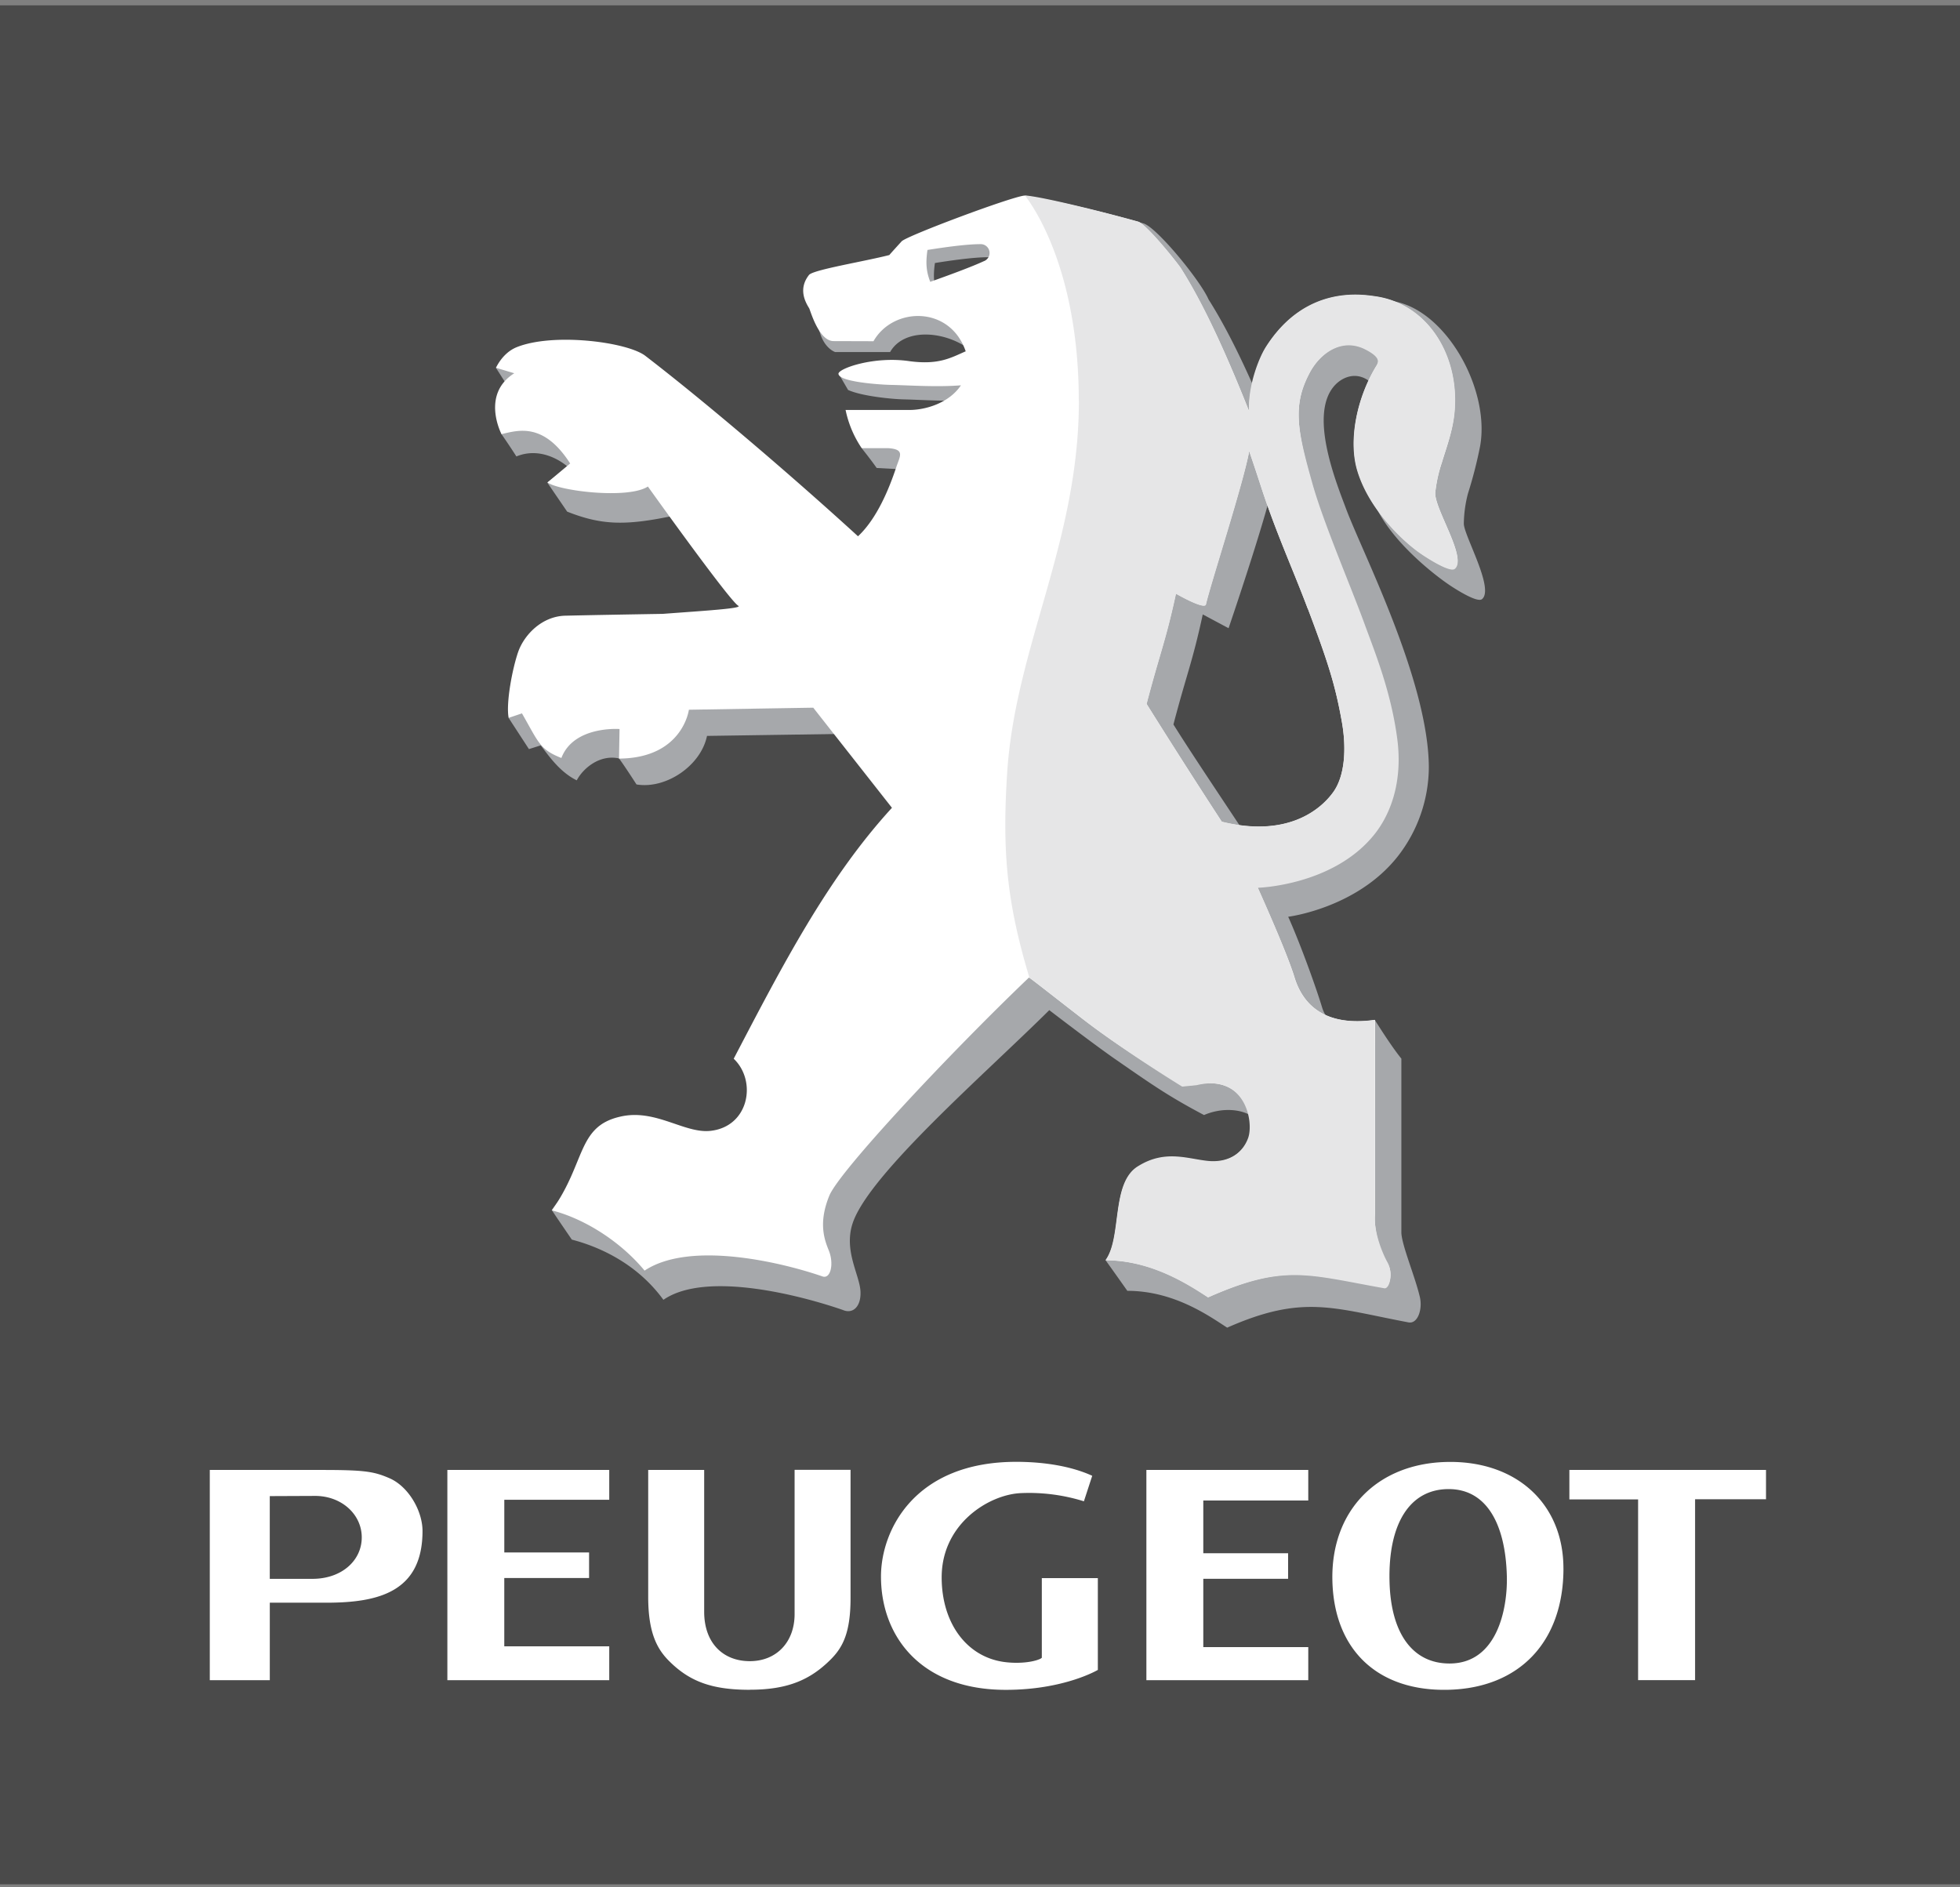 <svg width="81" height="78" viewBox="0 0 81 78" fill="none" xmlns="http://www.w3.org/2000/svg"><rect x="0" y="0" width="81" height="78" fill="#808080" stroke="none"/><path fill-rule="evenodd" clip-rule="evenodd" d="M81 77.876V.221H0v77.655h81z" fill="#4A4A4A"/><path fill-rule="evenodd" clip-rule="evenodd" d="M64.612 64.82c0 3.027-1.813 4.944-4.755 5.016-2.903.072-4.726-1.63-4.794-4.51-.068-2.879 1.834-4.834 4.708-4.905 2.875-.071 4.84 1.711 4.84 4.399zm-7.188.533c.051 2.174.97 3.398 2.48 3.397 1.985 0 2.4-2.296 2.369-3.594-.05-2.118-.808-3.619-2.413-3.614-1.606.004-2.493 1.44-2.436 3.811zm-12.63-3.307l.344-1.054c-.941-.431-2.118-.577-3.14-.577-4.207 0-5.59 2.829-5.59 4.739 0 2.473 1.646 4.685 5.157 4.685 2.422 0 3.805-.824 3.805-.824v-3.794h-2.315v3.292a.354.354 0 0 1-.083.052c-.295.131-.886.204-1.49.12-1.543-.219-2.566-1.614-2.566-3.496 0-2.222 1.965-3.427 3.279-3.481a7.606 7.606 0 0 1 2.605.34l-.006-.002zm28.178-.085h-2.92v7.477h-2.355v-7.47h-2.84V60.75h8.126v1.217l-.01-.006zM8.67 60.751h4.619c1.754 0 2.152.06 2.784.332.8.334 1.388 1.352 1.388 2.19 0 2.51-1.807 2.964-3.967 2.964H11.15v3.203H8.67v-8.69zm2.477 4.5h1.766c1.206 0 2.037-.755 2.037-1.713 0-.957-.841-1.714-1.924-1.714l-1.877.008v3.418h-.002zm19.828 4.583h.014c1.578 0 2.51-.418 3.346-1.256.5-.502.815-1.112.815-2.535v-5.297h-2.312v5.958c0 1.187-.773 1.949-1.847 1.949h-.008c-1.075 0-1.882-.722-1.882-2.045V60.75h-2.313v5.247c0 1.47.36 2.148.861 2.648.837.839 1.755 1.192 3.332 1.192l-.006-.003zM20.841 68.04h4.337v1.399h-6.69V60.75h6.69v1.233h-4.337v2.178h3.504v1.056H20.84v2.823zm28.887.033h4.338v1.366h-6.69V60.75h6.69v1.264h-4.338v2.18h3.505v1.055h-3.505v2.824z" fill="#fff"/><path fill-rule="evenodd" clip-rule="evenodd" d="M46.156 43.82c1.48 1.026 2.14 1.488 3.602 2.263 1.21-.521 2.622-.024 2.403 1.019-.145.691-.266 2.166-1.034 2.11-.851-.07-1.79-.497-2.928.204-.766.45-1.82 2.512-2.501 2.678.299.418.596.836.891 1.254 1.925 0 3.374 1.035 4.126 1.522 3.143-1.389 4.38-.805 7.493-.218.385.073.59-.55.468-1.056-.204-.861-.728-2.087-.762-2.633v-7.211c-.46-.566-1.094-1.599-1.097-1.599-1.324.352-1.935.272-2.18-.522-.261-.858-.9-2.628-1.4-3.743 0 0 2.827-.349 4.517-2.482a6.03 6.03 0 0 0 1.295-3.719c-.03-3.572-2.737-8.833-3.416-10.647-.407-1.092-1.586-3.966-.444-5.143.449-.46 1.373-.713 2.038.73.32.698.46.395.397.523-.822 1.33-1.31 2.045-.967 3.26.479 1.697 2.574 3.318 3.243 3.768 0 0 1.12.764 1.344.585.535-.426-.775-2.68-.749-3.136a5.15 5.15 0 0 1 .172-1.235c.205-.645.373-1.3.503-1.964.418-2.378-1.456-5.675-3.637-5.986-.581-.083-2.434.653-4.054 3.192-.305.48-.75 1.718-.702 2.665-.794-1.99-1.769-4.253-2.832-5.925-.344-.79-2.15-2.99-2.693-3.142-1.494-.42-2.808-.162-4.22-.391-.581.062-4.737 1.011-4.877 1.215 0 0-1.012 1.66-1.012 1.668-1.031.266-2.36.73-2.515.942-.459.583-.894.83-.747 1.07.197.678.634.814.634.814h2.27c.592-1.045 2.4-.89 3.456.024.375.324 0 .053.172.55-.61.266-1.596.593-2.3.408-.966-.143-2.917-.282-3.454-.084l.39.669c.591.264 1.845.38 2.312.389.752.017 1.874.102 2.852.017-.491.735-.785 1.708-1.448 1.708h-2.638c.039.184-.558.142-.499.314 0 0 .388.486.601.795l1.575.085c.72.044.672.762.407 1.17-.443.68-1.678 1.954-2.743 2.061-2.669-2.444-4.666-4.22-7.285-6.405-.442-.372-.933-.548-1.662-.682a19.144 19.144 0 0 0-3.017-.254c-.458 0-2.842-.269-3.006-.11l.447.702c.06.373-.026.562-.094 1.258-.024.279-.131.77-.131.77s.343.492.62.929c1.163-.475 2.133.437 2.133.437l-.855.643.821 1.201c1.39.547 2.36.6 4.38.173l3.887 4.98-7.103.38c-.983.035-1.732.84-1.974 1.521-.24.682-1.547.94-1.605 1.478l.835 1.282.486-.153c.29.365.763 1.092 1.49 1.444.255-.485.937-1.08 1.746-.905.212.28.723 1.075.723 1.075 1.21.204 2.66-.769 2.914-2.006l5.868-.087 3.243 3.996c-2.265 3.208-4.602 6.967-6.812 10.648.966.917.63 2.799-.956 2.974-1.081.121-2.275-.929-3.733-.584-1.457.346-3.157 1.335-4.025 2.649.153.237.829 1.222.829 1.222 1.242.323 2.737 1.05 3.784 2.488 1.807-1.247 5.895-.11 7.417.42.418.18.758-.148.728-.765-.035-.69-.694-1.673-.33-2.803.65-2.015 5.484-6.194 8.132-8.824 0 0 1.852 1.424 2.793 2.073zm9.162-17.675c.834 2.21 1.134 3.158 1.402 4.656.215 1.199.102 2.287-.346 2.913-.52.735-1.902 1.895-4.607 1.223v-.006c-.843-1.291-2.513-3.763-3.273-4.99.541-2.07.787-2.575 1.212-4.548l1.067.57c.499-1.47 1.715-5.123 1.952-6.45.258.51.476 1.037.654 1.58.611 1.886 1.325 3.427 1.936 5.05l.003.002zM40.984 11.333c-.518.24-1.46.586-2.232.861-.172-.443-.188-.799-.115-1.324.637-.102 1.592-.24 2.207-.24.393 0 .5.526.14.703z" fill="#A6A8AB"/><path fill-rule="evenodd" clip-rule="evenodd" d="M59.316 20.345c.046-.421.138-.836.275-1.238.148-.502.42-1.222.503-1.969.259-2.376-1.055-4.566-3.241-4.879-.583-.082-2.898-.466-4.522 2.078-.306.483-.75 1.723-.704 2.673-.795-1.997-1.773-4.264-2.839-5.94-.23-.329-1.426-1.809-1.757-1.906-1.493-.418-3.271-.852-4.697-1.081-.582.062-4.94 1.694-5.078 1.897 0 0-.502.55-.502.56-1.033.266-3.166.61-3.322.825-.46.585-.14 1.134.008 1.375.049.088.394 1.357 1.01 1.357l1.648.005c.804-1.42 3.158-1.49 3.811.417-.618.267-1.108.569-2.322.408-1.472-.22-2.943.305-2.936.52.012.339 1.732.452 2.178.46.759.017 1.892.096 2.883.017-.492.736-1.464 1.019-2.128 1.019h-2.639c.116.564.342 1.1.665 1.578h1.083c.723.044.5.324.345.79-.278.84-.784 2.111-1.58 2.852-2.674-2.445-6.258-5.512-8.79-7.458-.741-.569-3.783-.967-5.307-.36-.437.174-.713.55-.866.854l.758.227c-1.39.874-.528 2.515-.528 2.515.673-.152 1.731-.51 2.838 1.213l-.938.783c.475.354 3.332.702 4.15.17 0 0 3.376 4.727 3.736 4.928.197.11-1.373.204-3.125.335-1.504.025-2.914.05-4.018.075-.993.022-1.716.815-1.954 1.497-.237.683-.51 2.105-.394 2.726l.55-.186c.698 1.215.73 1.488 1.63 1.844.51-1.341 2.403-1.197 2.403-1.197l-.022 1.222c2.636-.017 2.888-2.019 2.888-2.019l5.139-.085 3.253 4.138c-2.668 2.913-4.528 6.52-6.54 10.37.969.922.633 2.805-.958 2.981-1.084.12-2.28-.931-3.74-.585-1.781.408-1.413 1.906-2.815 3.871 1.402.364 2.867 1.324 3.83 2.49 1.927-1.28 5.827-.29 7.353.241.34.116.48-.529.26-1.074-.18-.443-.44-1.133.02-2.26.407-1.011 4.996-5.909 8.25-9.017.02-.017 1.138.873 2.266 1.743 1.761 1.359 4.105 2.735 4.105 2.735l.47-.04c2.133-.48 2.496 1.497 2.26 2.16-.238.665-.868 1.066-1.638 1.01-.853-.071-1.794-.499-2.935.203-1.148.674-.656 2.926-1.354 3.87 1.928 0 3.48 1.038 4.234 1.529 3.15-1.393 4.075-.966 7.263-.399.222.044.398-.605.153-.98-.23-.349-.586-1.28-.52-2.053v-8.026c-2.038.284-2.972-.603-3.325-1.756-.262-.86-1.033-2.615-1.533-3.734 0 0 3.138-.084 4.832-2.222.633-.801 1.177-2.42.885-3.944-.407-2.11-.665-2.817-1.372-4.66-.587-1.537-1.674-4.344-2.123-5.942-.636-2.26-.73-3.267-.055-4.516.407-.759 1.298-1.473 2.31-.952.663.341.518.538.455.665-.825 1.334-1.156 3.064-.815 4.284.48 1.703 2.011 3.078 2.682 3.525 0 0 1.12.766 1.345.586.537-.427-.85-2.475-.798-3.143h.003zM40.67 10.789c-.515.24-1.457.585-2.226.859-.172-.442-.19-.797-.115-1.318.647-.102 1.588-.24 2.202-.24a.364.364 0 0 1 .14.7zm13.377 14.356c.835 2.214 1.136 3.162 1.405 4.667.216 1.202.102 2.293-.346 2.921-.522.736-1.907 1.899-4.619 1.229v-.007a327.935 327.935 0 0 1-3.107-4.866c.542-2.075.788-2.582 1.215-4.559 0 0 1.184.683 1.239.444.197-.877 1.55-5.007 1.79-6.338 0 0 .203.588.481 1.446.611 1.89 1.324 3.435 1.935 5.063h.008z" fill="#fff"/><path fill-rule="evenodd" clip-rule="evenodd" d="M54.047 25.156c.836 2.213 1.136 3.158 1.405 4.664.212 1.182.102 2.272-.346 2.903-.523.736-1.906 1.904-4.614 1.234a304.425 304.425 0 0 1-3.104-4.863c.54-2.074.786-2.578 1.213-4.553 0 0 1.185.682 1.238.442.203-.875 1.549-5.004 1.786-6.332 0 0 .204.588.483 1.443.611 1.89 1.324 3.433 1.936 5.059l.004.003zm-9.46-8.603c0 5.848-2.624 10.165-2.964 15.38-.215 3.337 0 5.405.917 8.467 0 0 1.12.87 2.241 1.738 1.761 1.359 4.075 2.77 4.075 2.77l.599-.06c2.01-.484 2.365 1.517 2.127 2.18-.239.664-.835 1.012-1.604.956-.852-.07-1.794-.498-2.932.204-1.148.673-.668 2.954-1.364 3.898 1.926 0 3.486 1.048 4.241 1.536 3.148-1.392 4.094-.946 7.283-.38.221.045.384-.625.133-1.073-.204-.364-.572-1.255-.52-1.974l-.008-8.047c-2.037.284-2.967-.602-3.32-1.754-.261-.86-1.008-2.588-1.508-3.704 0 0 3.136-.084 4.828-2.221.635-.8 1.168-2.122.934-3.923-.256-1.967-.938-3.62-1.343-4.733-.563-1.545-1.714-4.222-2.162-5.819-.635-2.258-.834-3.216-.115-4.583.4-.763 1.297-1.482 2.307-.963.663.341.518.537.454.664-.823 1.334-1.154 3.062-.815 4.278.481 1.703 2.011 3.077 2.683 3.523 0 0 1.14.78 1.366.6.536-.427-.858-2.488-.806-3.158.045-.421.135-.836.27-1.238.147-.502.44-1.247.521-1.999.259-2.374-1.08-4.562-3.265-4.874-.583-.084-2.895-.461-4.519 2.082-.306.475-.754 1.637-.702 2.672-.795-1.994-1.761-4.259-2.827-5.934-.23-.328-1.425-1.808-1.755-1.905-1.336-.373-3.965-1.035-4.685-1.081 0 0 2.23 2.632 2.23 8.48l.005-.005z" fill="#E6E6E7"/></svg>